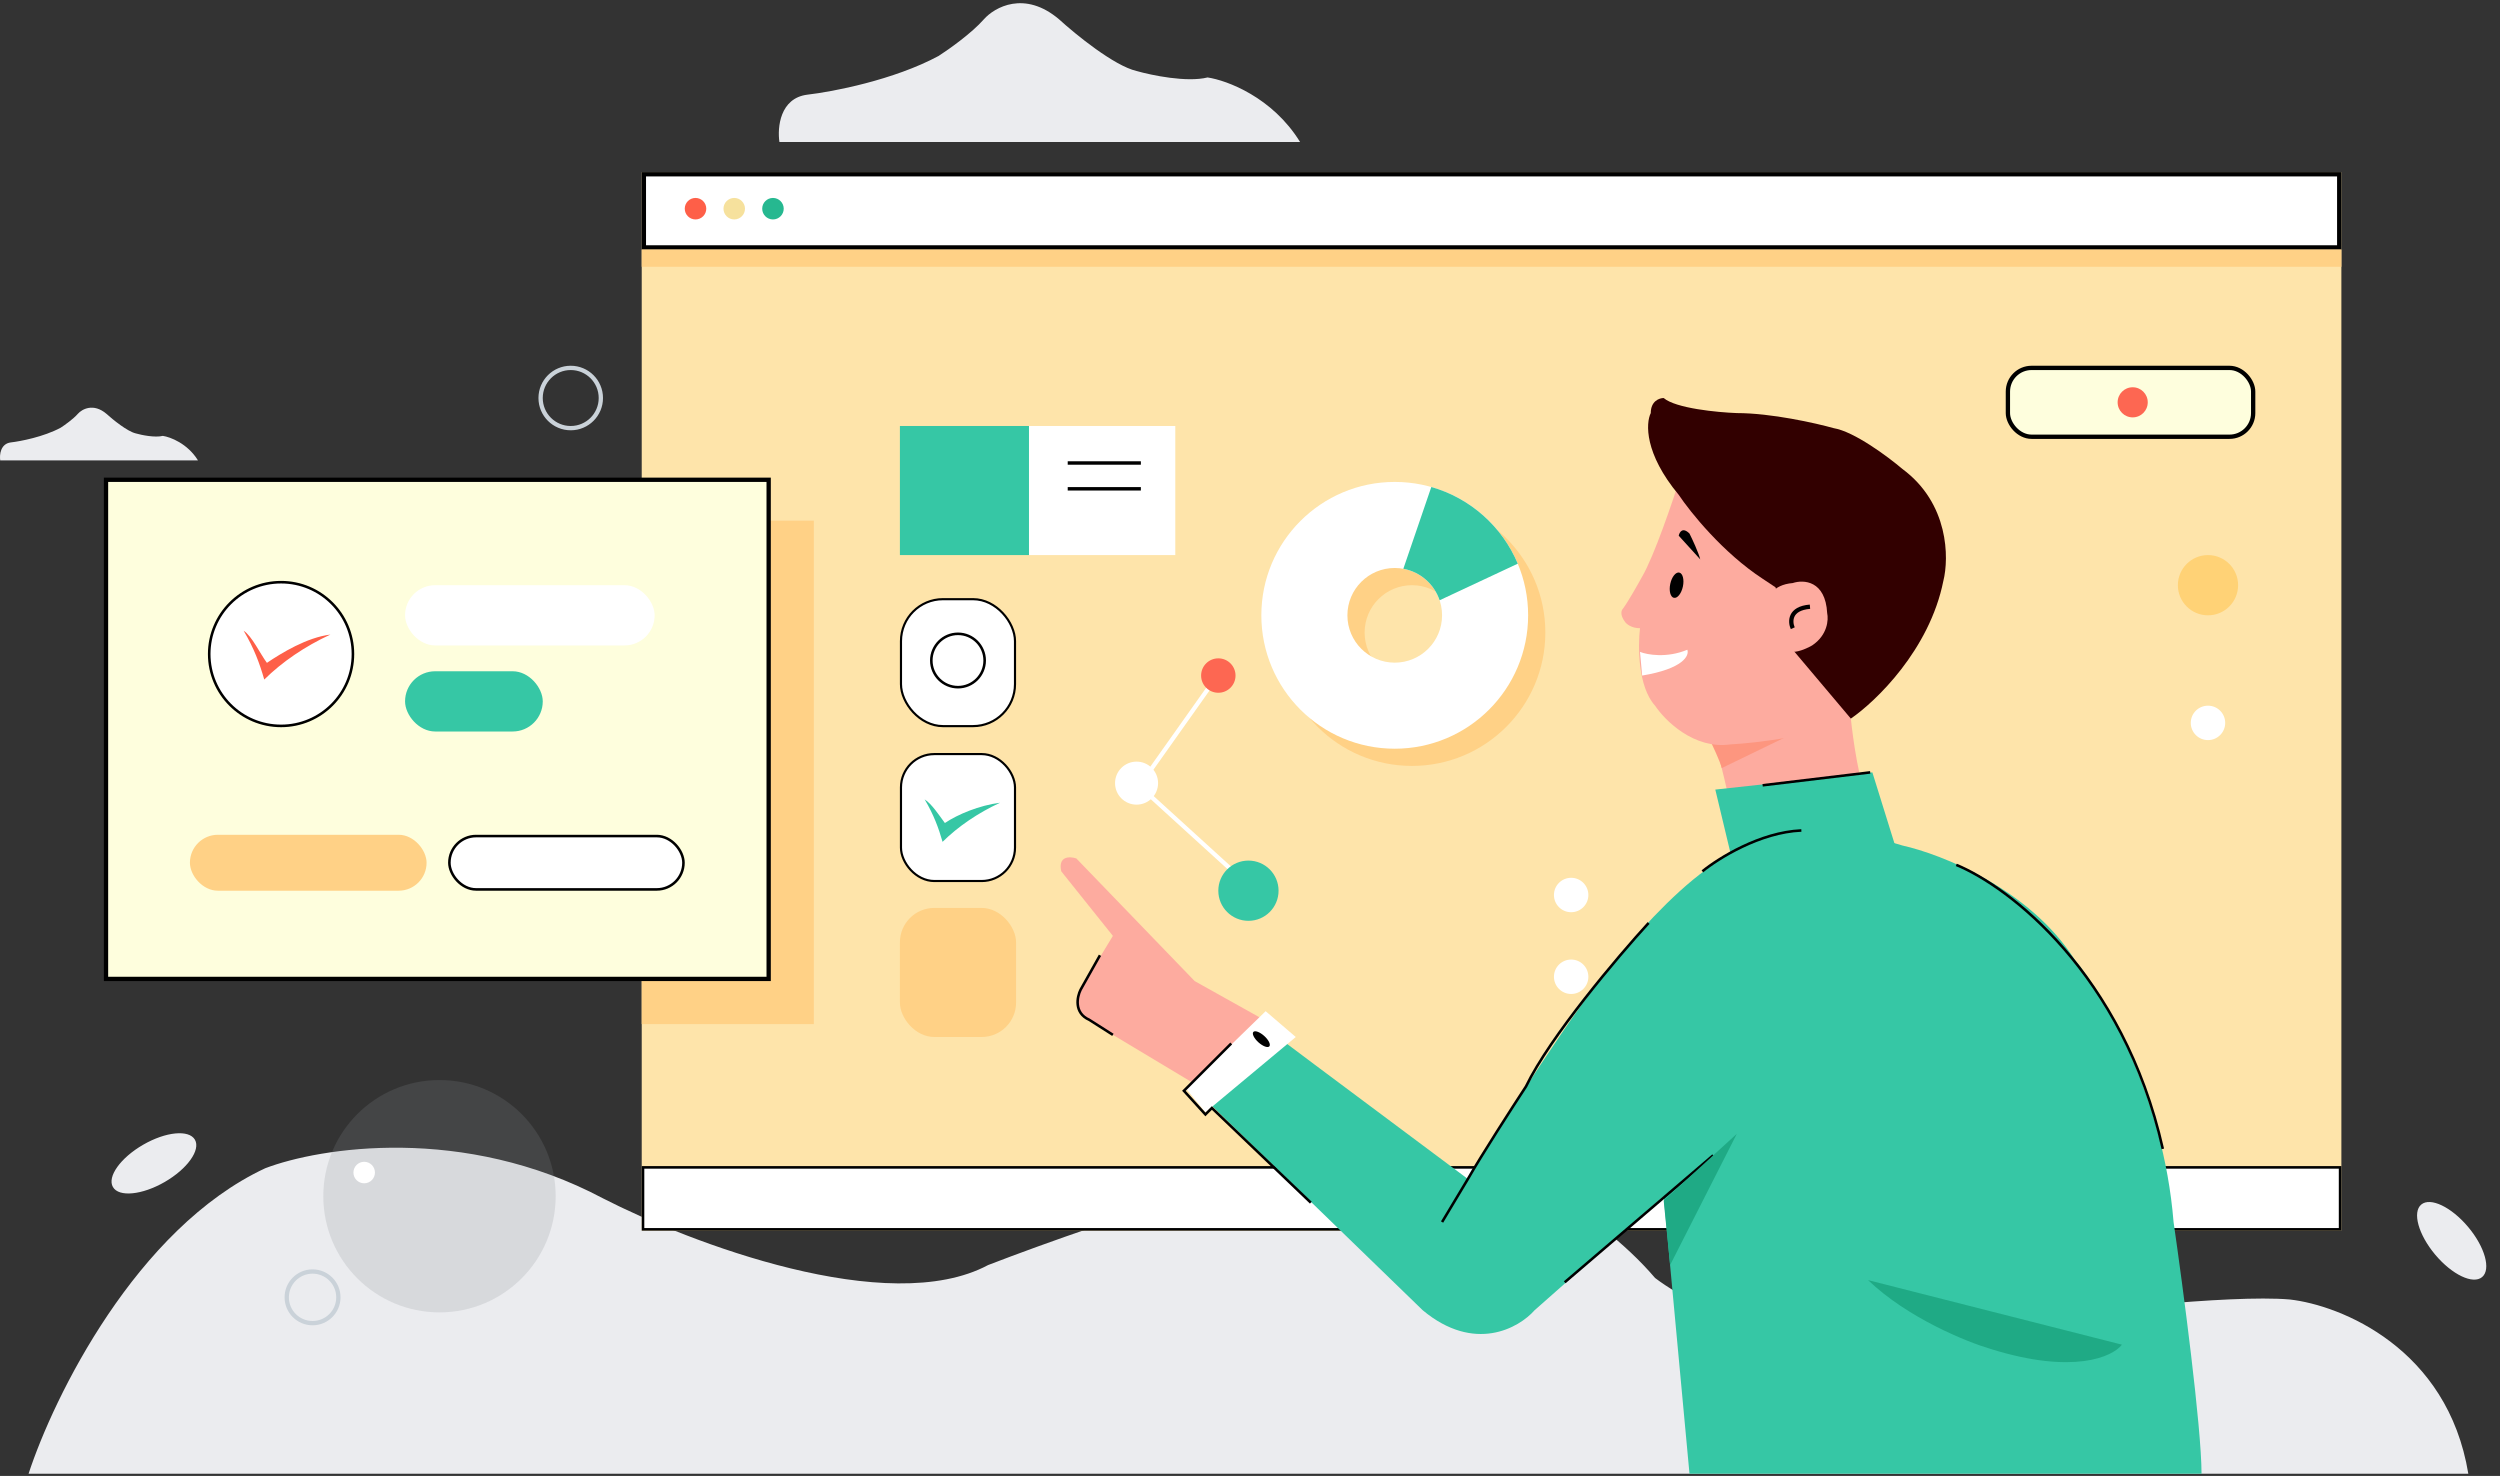 <svg width="581" height="343" viewBox="0 0 581 343" fill="none" xmlns="http://www.w3.org/2000/svg">
<rect x="0" y="0" width="581" height="343" fill="#333333" stroke="none"/>
<path d="M61.637 271.5C31.637 285.5 12.47 324.667 6.637 342.5H573.637C568.837 313.3 543.97 303.333 532.137 302C518.137 300.8 482.97 304.833 467.137 307C428.337 319.8 395.97 305.667 384.637 297C370.637 280.6 347.47 269.5 337.637 266C314.437 264 255.97 283.833 229.637 294C206.437 306.4 160.303 288.833 140.137 278.5C107.737 261.3 74.303 266.667 61.637 271.5Z" fill="#EBECEF"/>
<circle cx="72.637" cy="301.5" r="6" stroke="#CAD2D9"/>
<circle cx="132.637" cy="92.5" r="7" stroke="#CAD2D9"/>
<circle opacity="0.2" cx="102.137" cy="278" r="27" fill="#878F95"/>
<circle cx="84.637" cy="272.5" r="2.5" fill="white"/>
<ellipse cx="35.771" cy="270.366" rx="11" ry="5" transform="rotate(-30 35.771 270.366)" fill="#EBECEF"/>
<ellipse cx="569.77" cy="288.366" rx="11" ry="5" transform="rotate(50 569.77 288.366)" fill="#EBECEF"/>
<rect x="149.137" y="40" width="395" height="246" fill="#FEE4AA"/>
<rect x="149.637" y="40.5" width="394" height="17" fill="white" stroke="black"/>
<rect x="149.437" y="271.3" width="394.4" height="14.4" fill="white" stroke="black" stroke-width="0.6"/>
<line x1="149.137" y1="60" x2="544.137" y2="60" stroke="#FFD186" stroke-width="4"/>
<circle cx="513.137" cy="168" r="4" fill="white"/>
<circle cx="365.137" cy="208" r="4" fill="white"/>
<circle cx="365.137" cy="227" r="4" fill="white"/>
<circle cx="264.137" cy="182" r="5" fill="white"/>
<path d="M264.729 182.711L281.729 158.711" stroke="white"/>
<path d="M291.103 206.61L265.657 183.447" stroke="white"/>
<circle cx="283.137" cy="157" r="4" fill="#FD6752"/>
<circle cx="290.137" cy="207" r="7" fill="#36C7A5"/>
<circle cx="513.137" cy="136" r="7" fill="#FFD276"/>
<rect x="466.637" y="85.5" width="57" height="16" rx="5.5" fill="#FEFEDD" stroke="black"/>
<circle cx="495.637" cy="93.5" r="3.5" fill="#FD6752"/>
<rect x="209.137" y="99" width="30" height="30" fill="#36C7A5"/>
<rect x="239.137" y="99" width="34" height="30" fill="white"/>
<line x1="248.137" y1="107.6" x2="265.137" y2="107.6" stroke="black" stroke-width="0.8"/>
<line x1="248.137" y1="113.6" x2="265.137" y2="113.6" stroke="black" stroke-width="0.8"/>
<rect x="209.387" y="139.25" width="26.5" height="29.5" rx="9.75" fill="white" stroke="black" stroke-width="0.5"/>
<rect x="209.387" y="175.25" width="26.5" height="29.5" rx="7.75" fill="white" stroke="black" stroke-width="0.5"/>
<rect x="209.137" y="211" width="27" height="30" rx="8" fill="#FFD186"/>
<circle cx="222.637" cy="153.5" r="6.2" stroke="black" stroke-width="0.6"/>
<path d="M214.884 185.775C216.572 186.866 218.209 189.411 219.59 191.27C222.597 189.243 227.648 187.151 232.421 186.551C227.296 188.921 222.664 192.071 219.051 195.644C218.138 192.444 217.007 189.356 214.884 185.775Z" fill="#36C7A5"/>
<path fill-rule="evenodd" clip-rule="evenodd" d="M328.137 158C334.212 158 339.137 153.075 339.137 147C339.137 140.925 334.212 136 328.137 136C322.061 136 317.137 140.925 317.137 147C317.137 153.075 322.061 158 328.137 158ZM328.137 178C345.257 178 359.137 164.121 359.137 147C359.137 129.879 345.257 116 328.137 116C311.016 116 297.137 129.879 297.137 147C297.137 164.121 311.016 178 328.137 178Z" fill="#FFD186"/>
<path fill-rule="evenodd" clip-rule="evenodd" d="M324.137 154C330.212 154 335.137 149.075 335.137 143C335.137 136.925 330.212 132 324.137 132C318.061 132 313.137 136.925 313.137 143C313.137 149.075 318.061 154 324.137 154ZM324.137 174C341.257 174 355.137 160.121 355.137 143C355.137 125.879 341.257 112 324.137 112C307.016 112 293.137 125.879 293.137 143C293.137 160.121 307.016 174 324.137 174Z" fill="white"/>
<path d="M352.729 131C349.113 122.395 341.726 115.766 332.637 113.18L326.137 132.181C330.095 132.908 333.312 135.754 334.568 139.5L352.729 131Z" fill="#36C7A5"/>
<circle cx="161.637" cy="48.5" r="2.5" fill="#FE5F48"/>
<circle cx="170.637" cy="48.5" r="2.5" fill="#F6E19D"/>
<circle cx="179.637" cy="48.5" r="2.5" fill="#26B890"/>
<path d="M149.137 121H189.137V238H149.137V121Z" fill="#FFD186"/>
<rect x="24.637" y="111.5" width="154" height="116" fill="#FEFEDD" stroke="black"/>
<circle cx="65.321" cy="152" r="16.7" fill="white" stroke="black" stroke-width="0.6"/>
<path d="M56.62 146.579C58.561 147.833 60.443 151.909 62.031 154.047C65.489 151.717 71.297 148.16 76.786 147.47C70.892 150.196 65.566 153.818 61.411 157.927C60.362 154.247 59.061 150.696 56.62 146.579Z" fill="#FE5F48"/>
<rect x="94.137" y="136" width="58" height="14" rx="7" fill="white"/>
<rect x="94.137" y="156" width="32" height="14" rx="7" fill="#36C7A5"/>
<rect x="44.137" y="194" width="55" height="13" rx="6.5" fill="#FFD186"/>
<rect x="104.437" y="194.3" width="54.4" height="12.4" rx="6.2" fill="white" stroke="black" stroke-width="0.6"/>
<path d="M434.137 186C432.137 182.4 430.637 171.833 430.137 167L429.137 163L396.637 167C398.637 171.4 401.47 183.833 402.637 189.5L434.137 186Z" fill="#FDAB9F"/>
<path d="M400.137 178.5C399.737 176.9 397.97 173.167 397.137 171.5L413.137 165.5L416.637 170.5L400.137 178.5Z" fill="#FD967F"/>
<path d="M381.637 134C384.437 129.2 388.803 116.333 390.637 110.5L409.137 108.5L421.637 111L431.637 117.5L434.637 143L430.137 167C422.537 171 408.303 172.667 402.137 173C393.737 174.2 386.97 167.5 384.637 164C380.637 159.6 380.637 150.167 381.137 146C379.137 146 377.97 145 377.637 144.5C376.437 142.9 376.803 141.833 377.137 141.5C378.337 139.9 380.637 135.833 381.637 134Z" fill="#FDAB9F"/>
<path d="M451.637 135C448.437 151 435.97 163 430.137 167L416.637 151L412.637 136.5L409.637 134.5C400.437 128.5 392.803 119 390.137 115C382.137 105.4 382.47 98.333 383.637 96C383.637 93.2 385.637 92.5 386.637 92.5C389.437 94.9 399.137 95.833 403.637 96C411.637 96 421.97 98.333 426.137 99.5C430.937 100.3 438.803 106.167 442.137 109C452.937 117 452.97 129.667 451.637 135Z" fill="#320000"/>
<ellipse cx="389.637" cy="136" rx="1.5" ry="3" transform="rotate(12 389.637 136)" fill="black"/>
<path d="M392.637 124C391.037 122.4 390.303 123.667 390.137 124.5L395.137 130C394.737 128.4 393.303 125.333 392.637 124Z" fill="black"/>
<path d="M392.137 151C387.337 153 382.803 152.167 381.137 151.5L381.637 157C391.237 155.4 392.637 152.333 392.137 151Z" fill="white"/>
<path d="M416.637 135.5C411.837 135.9 410.637 139 410.637 140.5V146.5L416.637 151.5C418.237 151.5 420.303 150.5 421.137 150C424.737 147.6 424.97 144 424.637 142.5C424.237 134.9 419.137 134.667 416.637 135.5Z" fill="#FDAB9F"/>
<path d="M416.637 146C415.97 144.5 415.837 141.4 420.637 141" stroke="black"/>
<path d="M341.137 274L305.637 247.5L297.637 241.5L281.637 257L330.637 304.5C342.637 314.5 352.97 308.667 356.637 304.5L386.637 278L392.637 342.5H511.637C511.637 331.7 507.303 299 505.137 284C502.737 254.4 488.803 231 482.137 223C471.737 206.6 451.137 198.5 442.137 196.5C417.737 188.9 401.637 197 396.637 202C388.237 208 379.137 218.5 375.637 223C366.837 233 348.97 261.167 341.137 274Z" fill="#36C7A5"/>
<path d="M435.137 179.5L398.637 183.5L404.137 206.5L442.137 202L435.137 179.5Z" fill="#36C7A5"/>
<path d="M277.637 228L294.637 237.5L278.637 252.5L253.637 237.5C248.637 234 250.637 230.5 251.637 229L258.637 217.5L246.637 202.5C245.837 198.9 248.637 199 250.137 199.5L277.637 228Z" fill="#FDAB9F"/>
<path d="M294.137 235L275.637 253L280.137 258.5L301.137 241L294.137 235Z" fill="white"/>
<ellipse cx="293.137" cy="241.5" rx="1" ry="2.5" transform="rotate(-48 293.137 241.5)" fill="black"/>
<path d="M255.637 222L251.137 230C250.303 231.667 249.537 235.4 253.137 237L258.637 240.5" stroke="black" stroke-width="0.6"/>
<path d="M286.137 242.5L275.137 253.5L280.137 259L281.637 257.5L304.637 279.5" stroke="black" stroke-width="0.6"/>
<path d="M363.637 298L398.137 268.5" stroke="black" stroke-width="0.6"/>
<path d="M395.637 202.5C399.303 199.5 409.037 193.4 418.637 193" stroke="black" stroke-width="0.6"/>
<path d="M409.637 182.5L434.637 179.5" stroke="black" stroke-width="0.6"/>
<path d="M383.137 214.5C375.97 222.333 360.237 240.9 354.637 252.5C351.47 257.333 344.337 268.4 341.137 274L335.137 284" stroke="black" stroke-width="0.6"/>
<path d="M454.637 201C466.803 206 493.437 226.2 502.637 267" stroke="black" stroke-width="0.6"/>
<path d="M462.637 313.5C481.837 319.5 490.97 315.333 493.137 312.5L434.137 297.5C443.337 306.3 456.97 311.833 462.637 313.5Z" fill="#1FAA85"/>
<path d="M386.637 279L388.137 294L403.637 263.5L386.637 279Z" fill="#1FAA85"/>
<path d="M187.637 22C181.237 22.8 180.637 29.667 181.137 33L302.137 33C295.737 22.6 285.137 18.667 280.637 18C275.837 19.2 267.637 17.5 264.137 16.5C258.937 15.3 249.97 8 246.137 4.5C238.137 -2.3 231.137 1.667 228.637 4.5C225.837 7.7 220.47 11.5 218.137 13C207.737 18.6 193.47 21.333 187.637 22Z" fill="#EBECEF"/>
<path d="M2.521 102.818C0.09 103.121 -0.138 105.729 0.052 106.995L46.007 106.995C43.576 103.046 39.55 101.552 37.841 101.299C36.018 101.754 32.904 101.109 31.575 100.729C29.6 100.273 26.194 97.501 24.738 96.171C21.7 93.589 19.041 95.095 18.092 96.171C17.029 97.387 14.99 98.83 14.104 99.4C10.154 101.526 4.736 102.564 2.521 102.818Z" fill="#EBECEF"/>
</svg>
